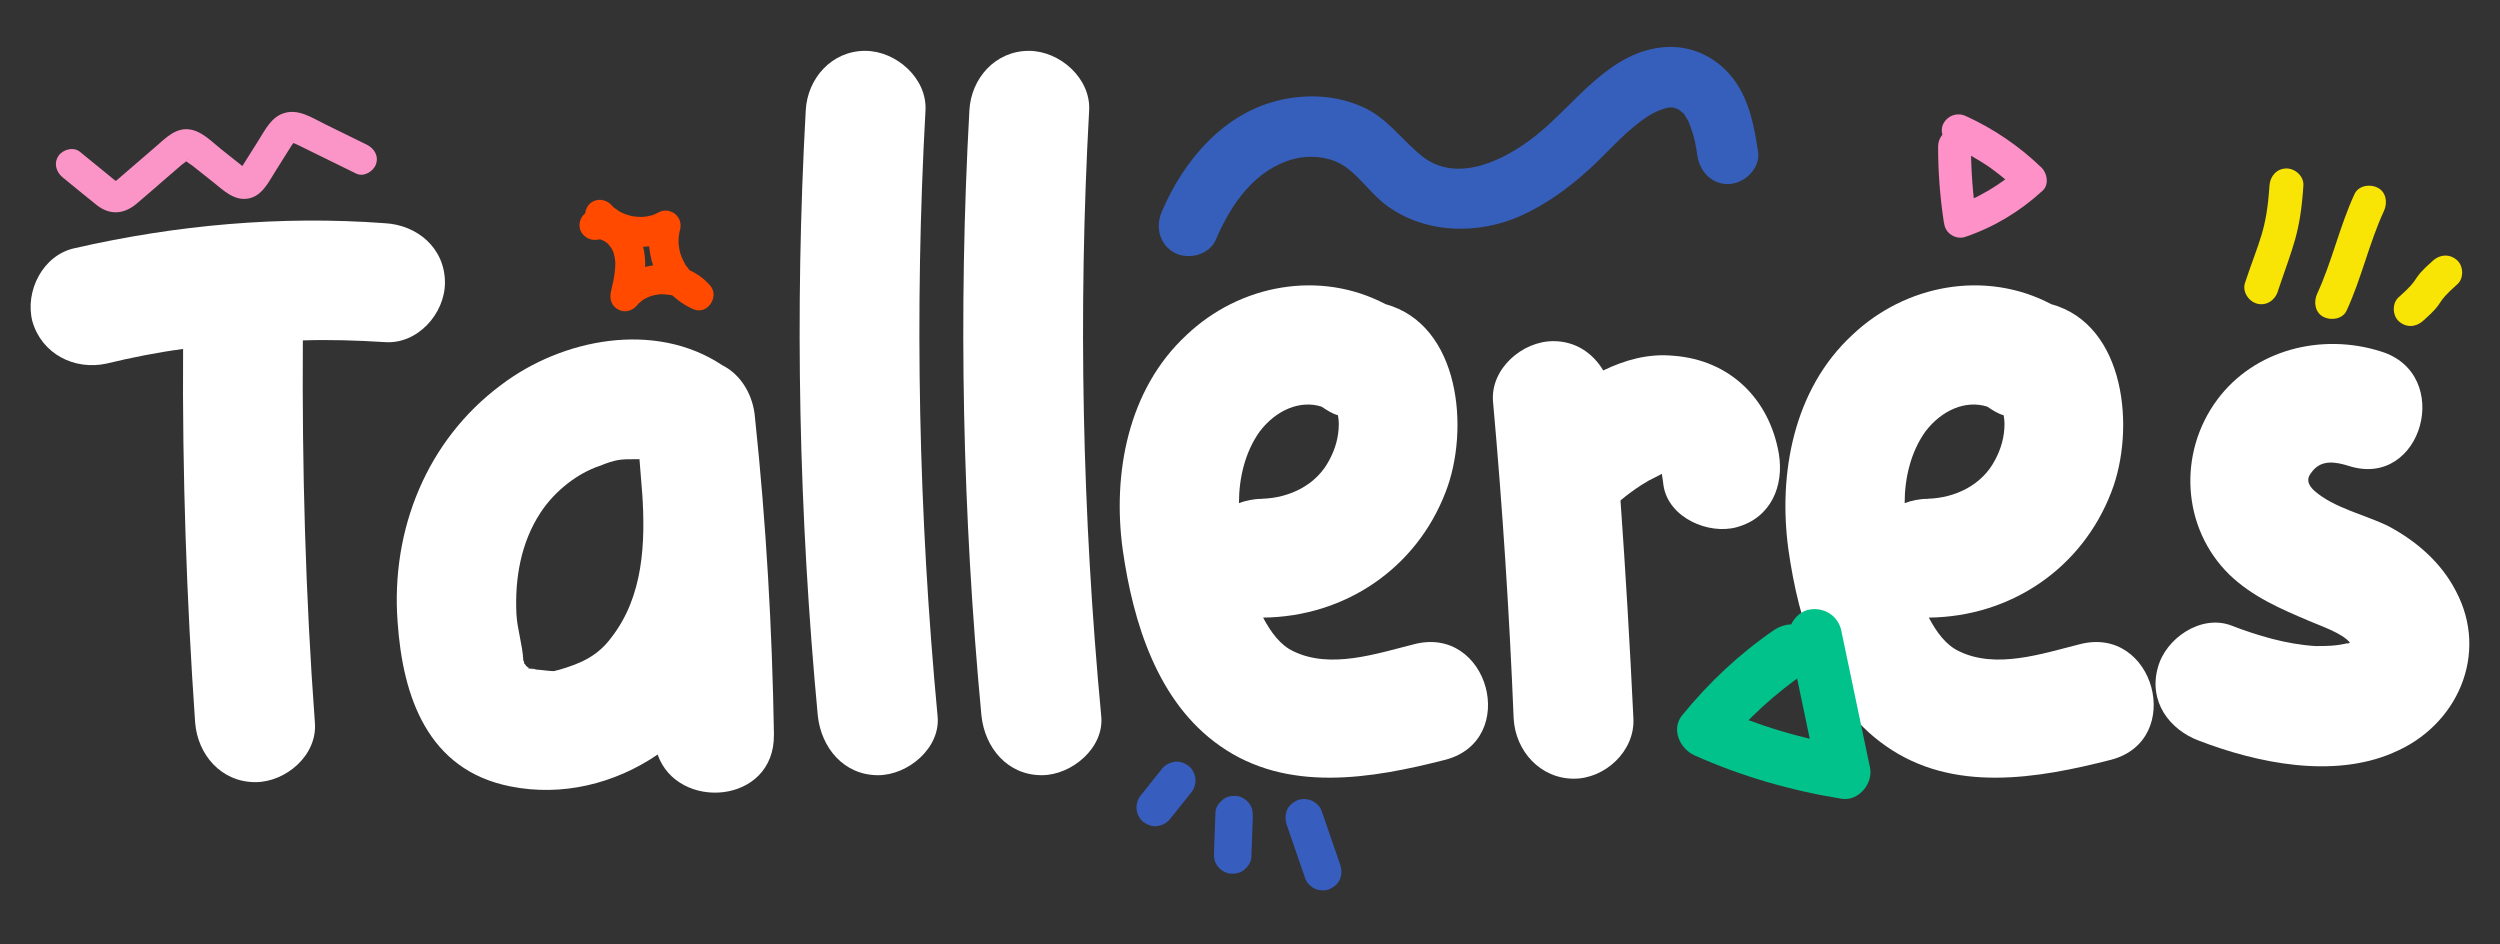 <?xml version="1.0" encoding="UTF-8"?>
<svg id="Layer_1" data-name="Layer 1" xmlns="http://www.w3.org/2000/svg" viewBox="0 0 500 188.81">
  <rect x="0" y="0" width="500" height="188.81" fill="#333333" stroke="none"/>
  <defs>
    <style>
      .cls-1 {
        fill: #fb95c7;
      }

      .cls-2 {
        fill: #f8e505;
      }

      .cls-3 {
        fill: #01c28b;
      }

      .cls-4 {
        fill: #fe91c8;
      }

      .cls-5 {
        fill: #ff4a00;
      }

      .cls-6 {
        fill: #fff;
      }

      .cls-7 {
        fill: #365fbb;
      }

      .cls-8 {
        fill: #375dbe;
      }
    </style>
  </defs>
  <path class="cls-7" d="m351.61,30.36c-.71-4.86-1.68-9.96-4.56-14.07-3.16-4.51-8.34-7.24-13.9-6.88-11.18.74-17.78,11.07-25.73,17.5-6.25,5.05-15.96,9.97-23.04,4.3-4.1-3.28-6.89-7.62-11.87-9.83-5.07-2.25-10.55-2.61-15.94-1.49-11.59,2.4-19.81,12.05-24.25,22.54-1.28,3.02-.38,6.62,2.69,8.17,2.79,1.41,6.89.35,8.17-2.69,3.05-7.18,7.86-14.03,15.51-16.1,2.98-.8,6.5-.58,9.32.9,3.43,1.8,5.99,5.96,9.31,8.39,7.8,5.71,18.46,5.92,27.1,1.94,4.83-2.23,8.96-5.22,12.93-8.74,3.22-2.85,6.04-6.18,9.36-8.91,1.66-1.37,3.48-2.74,5.51-3.45,1.53-.54,2.37-.75,3.87.19-.53-.33.32.31.34.33,1.06,1-.11-.35.7.88.6.91.64,1.09.98,2.01.8,2.2,1.06,3.69,1.36,5.75.48,3.25,2.97,5.91,6.45,5.7,3.07-.19,6.18-3.18,5.7-6.45h0Z"/>
  <path class="cls-2" d="m455.54,58.34c3.07-9.18,4.5-11.59,5.14-21.25.12-1.83-1.64-3.4-3.38-3.4-1.93,0-3.28,1.55-3.4,3.38-.6,9.08-2.02,10.88-4.9,19.5-.58,1.74.7,3.7,2.4,4.16,1.86.5,3.57-.65,4.16-2.4h0Z"/>
  <path class="cls-2" d="m469.32,62.12c2.96-6.38,4.52-13.56,7.48-19.95.74-1.61.46-3.74-1.26-4.63-1.52-.78-3.83-.46-4.63,1.26-2.96,6.38-4.52,13.56-7.48,19.95-.74,1.61-.46,3.74,1.26,4.63,1.52.78,3.83.46,4.63-1.26h0Z"/>
  <path class="cls-2" d="m484.57,64.21c4.91-4.34,1.99-3.02,6.9-7.36,1.33-1.18,1.25-3.64-.05-4.8-1.45-1.3-3.37-1.21-4.8.05-4.91,4.34-1.99,3.02-6.9,7.36-1.33,1.18-1.25,3.64.05,4.8,1.45,1.3,3.37,1.21,4.8-.05h0Z"/>
  <path class="cls-8" d="m232.38,153.78c-1.43,1.79-2.86,3.58-4.29,5.38-.61.76-.89,1.86-.76,2.82.12.9.66,1.93,1.41,2.46.8.57,1.82.94,2.82.76.97-.17,1.84-.63,2.46-1.41,1.43-1.79,2.86-3.58,4.29-5.38.61-.76.89-1.86.76-2.82-.12-.9-.66-1.93-1.41-2.46-.8-.57-1.82-.94-2.82-.76-.97.17-1.84.63-2.46,1.41h0Z"/>
  <path class="cls-8" d="m243.09,162.45c-.1,2.69-.19,5.38-.29,8.06-.04,1,.11,1.92.73,2.74.56.75,1.58,1.39,2.53,1.47.95.08,1.98-.1,2.74-.73.74-.61,1.43-1.53,1.47-2.53.1-2.69.19-5.38.29-8.06.04-1-.11-1.92-.73-2.74-.56-.75-1.58-1.39-2.53-1.47-.95-.08-1.98.1-2.74.73s-1.43,1.53-1.47,2.53h0Z"/>
  <path class="cls-8" d="m257.36,165c1.24,3.58,2.47,7.17,3.71,10.75.3.88,1.19,1.69,2.03,2.04s2.03.4,2.88,0c.88-.41,1.7-1.09,2.04-2.03s.34-1.9,0-2.88c-1.24-3.58-2.47-7.17-3.71-10.75-.3-.88-1.19-1.69-2.03-2.04s-2.03-.4-2.88,0c-.88.41-1.7,1.09-2.04,2.03s-.34,1.9,0,2.88h0Z"/>
  <path class="cls-5" d="m122.27,41c.46.49.3.35.82.74.25.19.51.35.77.53.1.06.41.24.13.09.46.24.95.44,1.44.6.29.1.6.19.9.26-.41-.1.14.02.29.04.52.08,1.03.12,1.56.13.09,0,.75-.04.29,0,.26-.02.52-.05.77-.09.41-.06,1.14-.23,1.29-.28.19-.06.96-.42,1.35-.62,1.04-.56,2.47-.26,3.29.52.91.87,1.14,2.03.79,3.23-.03.1-.19.9-.1.38-.06.34-.1.69-.13,1.04-.02.3-.03.6-.03.89,0,.22,0,.2-.01-.06,0,.15.02.3.04.45.16,1.44.36,2.08.86,3.14.13.27.27.53.41.8.4.78-.28-.34.23.37.35.49.74.93,1.14,1.39.41.47-.14-.07.31.3.23.19.46.38.7.55.28.2.58.39.88.57.18.1.17.1-.03-.01.18.09.36.17.55.25-1.11,1.58-2.22,3.15-3.34,4.73-.62-.72-1.32-1.23-2.21-1.58-.25-.1-.5-.19-.76-.26-.17-.05-.34-.1-.52-.14.34.08.34.08,0,.02-.59-.06-1.16-.13-1.75-.14-.22,0-.18,0,.13-.01-.18.01-.36.03-.54.05-.27.03-.54.07-.8.13-.11.02-1.17.31-.56.11-.25.08-.5.18-.75.29s-.48.24-.72.35c-.3.18-.31.18-.04,0-.15.1-.29.2-.44.31-.21.16-.41.35-.62.51-.24.24-.26.25-.05.01-.12.14-.24.27-.35.42-.93,1.16-2.48,1.63-3.83.89-1.4-.77-1.78-2.17-1.42-3.67.32-1.32.62-2.64.76-4.03.06-.54.11-1.26.09-1.71-.02-.38-.08-.77-.15-1.14,0,.01-.27-1.04-.12-.61-.1-.3-.25-.58-.38-.87-.17-.38-.03-.1-.17-.3-.15-.22-.33-.41-.49-.62-.34-.43.05-.04-.35-.35-.24-.19-.49-.38-.76-.52.42.23-.4-.13-.41-.13-.49-.18.16-.11-.39-.05-.64.07.31-.08-.41.04-1.59.27-3.19-.8-3.48-2.4-.29-1.58.8-3.21,2.4-3.48,4.1-.69,7.91,1.9,9.62,5.55,1.9,4.05.88,8.59-.13,12.73-1.75-.92-3.5-1.85-5.25-2.77,4.77-5.94,14.42-6.28,19.45-.45,1.9,2.2-.55,5.93-3.34,4.73-6.81-2.94-10.38-10.67-8.33-17.77,1.36,1.25,2.72,2.5,4.08,3.75-5.52,2.94-12.53,1.54-16.74-2.96-1.1-1.18-.82-3.22.37-4.22,1.3-1.09,3.11-.81,4.22.37h0Z"/>
  <path class="cls-1" d="m16,30.37c1.95,1.59,3.9,3.18,5.85,4.77.46.37.9.76,1.38,1.11.03.02.46.3.45.31.06-.24-1.01.14-1.01,0,0,.03.93-.73.99-.78.5-.43,1-.87,1.51-1.3,2.01-1.73,4.02-3.46,6.03-5.2,2-1.73,4.05-3.9,6.95-3.36,2.36.44,4.26,2.46,6.07,3.91.95.76,1.91,1.52,2.86,2.27.45.35.89.71,1.34,1.06.48.37.93.46.05.59-.76.11-.29-.1.02-.57.37-.57.73-1.16,1.09-1.73.73-1.16,1.45-2.31,2.18-3.47,1.3-2.07,2.5-4.53,4.99-5.34,2.94-.96,5.74.96,8.28,2.21,2.77,1.36,5.53,2.72,8.3,4.07,1.49.73,2.47,2.25,1.86,3.94-.51,1.43-2.44,2.6-3.94,1.86-2.46-1.21-4.92-2.41-7.38-3.62-1.15-.57-2.31-1.13-3.46-1.7-.47-.23-.94-.49-1.43-.68-2.39-.95-.19-.09-.37-.18-.47-.02-.52-.04-.14-.07.1,0,.2,0,.29-.04.04.02-.3.46-.46.7-.31.48-.61.97-.92,1.46-.77,1.23-1.54,2.46-2.31,3.68-1.35,2.14-2.69,5.01-5.49,5.45-2.82.45-4.93-1.69-6.95-3.3-.95-.76-1.91-1.52-2.86-2.27-.45-.35-.89-.71-1.34-1.06-.42-.33-1.21-.73-1.52-1.16-.09-.12-.51-.13.35-.07s.44-.16.3.06c-.23.37-.88.74-1.21,1.03-1.07.92-2.13,1.84-3.2,2.76-1.95,1.68-3.87,3.38-5.84,5.04-2.55,2.14-5.37,2.33-8.01.23-2.29-1.82-4.53-3.69-6.79-5.53-1.29-1.05-1.8-2.83-.8-4.29.88-1.29,2.99-1.86,4.29-.8h0Z"/>
  <path class="cls-4" d="m394.19,28.98c0,5.06.38,10.12,1.14,15.12-1.43-.99-2.85-1.99-4.28-2.98,1.27-.43,2.52-.92,3.75-1.47-.59.27.31-.15.34-.17.28-.14.55-.28.83-.42.59-.31,1.18-.64,1.76-.98,1.11-.66,2.19-1.37,3.23-2.13.5-.37.98-.75,1.47-1.14.63-.5-.27.26.27-.23.31-.27.62-.55.92-.83l.23,4.65c-1.01-.98-2.06-1.92-3.14-2.81-.59-.48-1.18-.95-1.79-1.4-.26-.19-.52-.39-.78-.58-.18-.13-.35-.25-.53-.38.24.16.26.18.06.04-2.4-1.58-4.88-2.99-7.5-4.18-1.57-.71-2.3-2.92-1.46-4.43.91-1.61,2.75-2.22,4.43-1.46,5.58,2.53,10.74,6.05,15.14,10.3,1.19,1.15,1.57,3.42.23,4.65-4.49,4.12-9.69,7.27-15.47,9.23-.98.33-2.01.12-2.84-.45-.92-.63-1.28-1.46-1.44-2.53-.76-5.01-1.14-10.06-1.14-15.12,0-1.72,1.29-3.44,3.13-3.45,1.71,0,3.45,1.29,3.45,3.13h0Z"/>
  <g>
    <path class="cls-6" d="m62.98,144.54c.52,6.54-5.86,11.89-11.89,11.89-6.89,0-11.54-5.51-12.06-11.89-1.72-24.8-2.58-49.78-2.41-74.75-5.17.69-10.33,1.72-15.33,2.93-6.37,1.38-12.92-1.89-14.81-8.44-1.55-6.03,2.07-13.26,8.44-14.64,20.33-4.65,41.17-6.54,62.01-5,6.55.34,12.06,5,12.06,11.89,0,6.2-5.51,12.4-12.06,11.89-5.51-.34-11.02-.52-16.36-.34-.17,25.49.52,50.99,2.41,76.48Z"/>
    <path class="cls-6" d="m154.78,146.95c.17,13.95-19.29,15.33-23.25,3.96-8.61,5.86-19.12,8.44-29.45,6.37-16.54-3.27-21.53-17.91-22.56-32.9-1.38-18.43,5.86-36.34,20.67-47.37,12.23-9.3,30.83-12.92,44.27-3.96,3.79,1.89,6.2,6.03,6.54,10.51,2.24,21.19,3.44,42.2,3.79,63.39Zm-26.35-48.4c-.17-2.07-.34-4.31-.52-6.54v-.17h-.86c-2.93,0-3.79,0-7.23,1.38-4.13,1.38-8.78,4.82-11.71,9.3-3.96,6.03-5.17,13.26-4.82,20.32.17,3.1,1.21,6.03,1.38,9.3.17.17.17.34.17.52s.17.17.17.17c.17.34.34.52.69.69.69.17,1.38.34,2.07.52-1.55-.34,1.89.17,2.58.17h.52c.17,0,.34-.17.69-.17,4.82-1.38,8.1-2.93,10.85-6.72,6.2-8.1,6.72-18.6,6.03-28.77Zm-22.74,34.97v.17c.86.17,1.72.34,0-.17Z"/>
    <path class="cls-6" d="m175.62,155.04c-6.89,0-11.37-5.51-12.06-11.89-3.79-40.31-4.65-80.61-2.41-121.09.34-6.37,5.17-11.89,11.89-11.89,6.2,0,12.4,5.51,12.06,11.89-2.24,40.48-1.38,80.78,2.41,121.09.69,6.37-5.86,11.89-11.89,11.89Z"/>
    <path class="cls-6" d="m208.35,155.04c-6.89,0-11.37-5.51-12.06-11.89-3.79-40.31-4.65-80.61-2.41-121.09.34-6.37,5.17-11.89,11.89-11.89,6.2,0,12.4,5.51,12.06,11.89-2.24,40.48-1.38,80.78,2.41,121.09.69,6.37-5.86,11.89-11.89,11.89Z"/>
    <path class="cls-6" d="m289.13,151.94c-14.81,3.79-31.69,6.72-45.13-2.76-12.57-8.78-17.4-24.8-19.46-39.27-2.07-15.16,1.03-32.04,12.75-42.89,10.68-10.16,26.7-13.09,39.79-6.2,14.99,4.13,16.88,25.15,12.06,37.55-5.86,15.33-20.15,24.98-36.52,25.15,1.55,2.93,3.45,5.51,6.03,6.72,7.41,3.62,16.54.52,24.11-1.38,14.99-3.96,21.19,19.12,6.37,23.08Zm-36.69-52.19c5.51-.17,10.85-2.76,13.43-7.75,1.21-2.24,1.89-4.65,1.89-7.23,0,.17,0-.86-.17-1.72-1.21-.34-2.24-1.03-3.27-1.72-4.31-1.38-9.13.69-12.4,5-2.93,4.13-4.13,9.3-4.13,14.3,1.38-.52,2.93-.86,4.65-.86Z"/>
    <path class="cls-6" d="m347.35,105.44c-5.68,1.55-13.61-1.89-14.64-8.27,0,0-.17-1.38-.34-2.41-.52.34-3.1,1.55-2.93,1.55-1.55.86-2.93,1.89-4.31,2.93-.34.34-.69.52-1.03.86,1.03,14.47,1.89,29.11,2.58,43.58.34,6.54-5.68,12.06-11.89,12.06-6.72,0-11.71-5.51-12.06-12.06-.86-21.19-2.24-42.37-4.13-63.39-.52-6.54,5.86-12.06,12.06-12.06,4.48,0,7.92,2.41,9.99,5.86,4.31-2.07,8.96-3.44,14.12-2.93,11.2.86,19.12,8.61,21.01,19.64,1.03,6.37-1.55,12.75-8.44,14.64Zm-14.81-10.68"/>
    <path class="cls-6" d="m422.27,151.94c-14.81,3.79-31.69,6.72-45.13-2.76-12.57-8.78-17.4-24.8-19.46-39.27-2.07-15.16,1.03-32.04,12.75-42.89,10.68-10.16,26.7-13.09,39.79-6.2,14.99,4.13,16.88,25.15,12.06,37.55-5.86,15.33-20.15,24.98-36.52,25.15,1.55,2.93,3.45,5.51,6.03,6.72,7.41,3.62,16.54.52,24.11-1.38,14.99-3.96,21.18,19.12,6.37,23.08Zm-36.69-52.19c5.51-.17,10.85-2.76,13.43-7.75,1.21-2.24,1.89-4.65,1.89-7.23,0,.17,0-.86-.17-1.72-1.21-.34-2.24-1.03-3.27-1.72-4.31-1.38-9.13.69-12.4,5-2.93,4.13-4.13,9.3-4.13,14.3,1.38-.52,2.93-.86,4.65-.86Z"/>
    <path class="cls-6" d="m478.6,150.57c-12.06,5.17-27.04,2.07-38.76-2.41-6.03-2.24-10.16-7.92-8.27-14.64,1.55-5.86,8.61-10.68,14.64-8.44,5.34,2.07,11.2,3.79,16.88,4.13,2.24,0,3.96,0,6.2-.52.34,0,.52,0,.69-.17-1.55-1.89-5.68-3.27-8.1-4.31-5.68-2.41-11.37-4.82-16.02-9.3-9.47-9.3-10.34-24.28-2.41-34.97,7.41-9.99,20.84-13.43,32.73-9.65,14.64,4.48,8.27,27.56-6.37,22.91-2.76-.86-5.69-1.38-7.58,1.38-.86,1.03-.86,2.24.69,3.62,3.96,3.45,10.33,4.82,14.81,7.06,5.51,2.93,10.51,7.23,13.43,12.92,6.72,12.57.34,27.04-12.57,32.38Zm-8.61-22.05"/>
  </g>
  <path class="cls-3" d="m361.59,134.17c-3.2,2.19-6.25,4.58-9.11,7.2-1.4,1.28-2.75,2.61-4.06,3.98-.04.04-1.1,1.22-.43.45-.33.37-.66.74-.99,1.11-.65.74-1.29,1.5-1.91,2.27-.83-2.68-1.65-5.36-2.48-8.04,4.38,1.96,8.87,3.65,13.47,5.03,2.26.68,4.53,1.26,6.82,1.82.37.09.35.08-.06-.01.35.08.71.15,1.06.23.53.11,1.06.22,1.6.32,1.24.24,2.49.46,3.74.66-1.89,2.08-3.79,4.16-5.68,6.24-1.91-9.12-3.82-18.25-5.74-27.37-.57-2.72,1.47-5.79,4.26-6.18,2.91-.4,5.57,1.35,6.18,4.26,1.91,9.12,3.82,18.25,5.74,27.37.67,3.19-2.3,6.79-5.68,6.24-10.13-1.63-20.03-4.48-29.4-8.67-2.91-1.3-4.78-5.22-2.48-8.04,5.3-6.49,11.41-12.27,18.33-17,2.29-1.56,5.61-1.77,7.47.65,1.61,2.09,1.79,5.8-.65,7.47h0Z"/>
</svg>